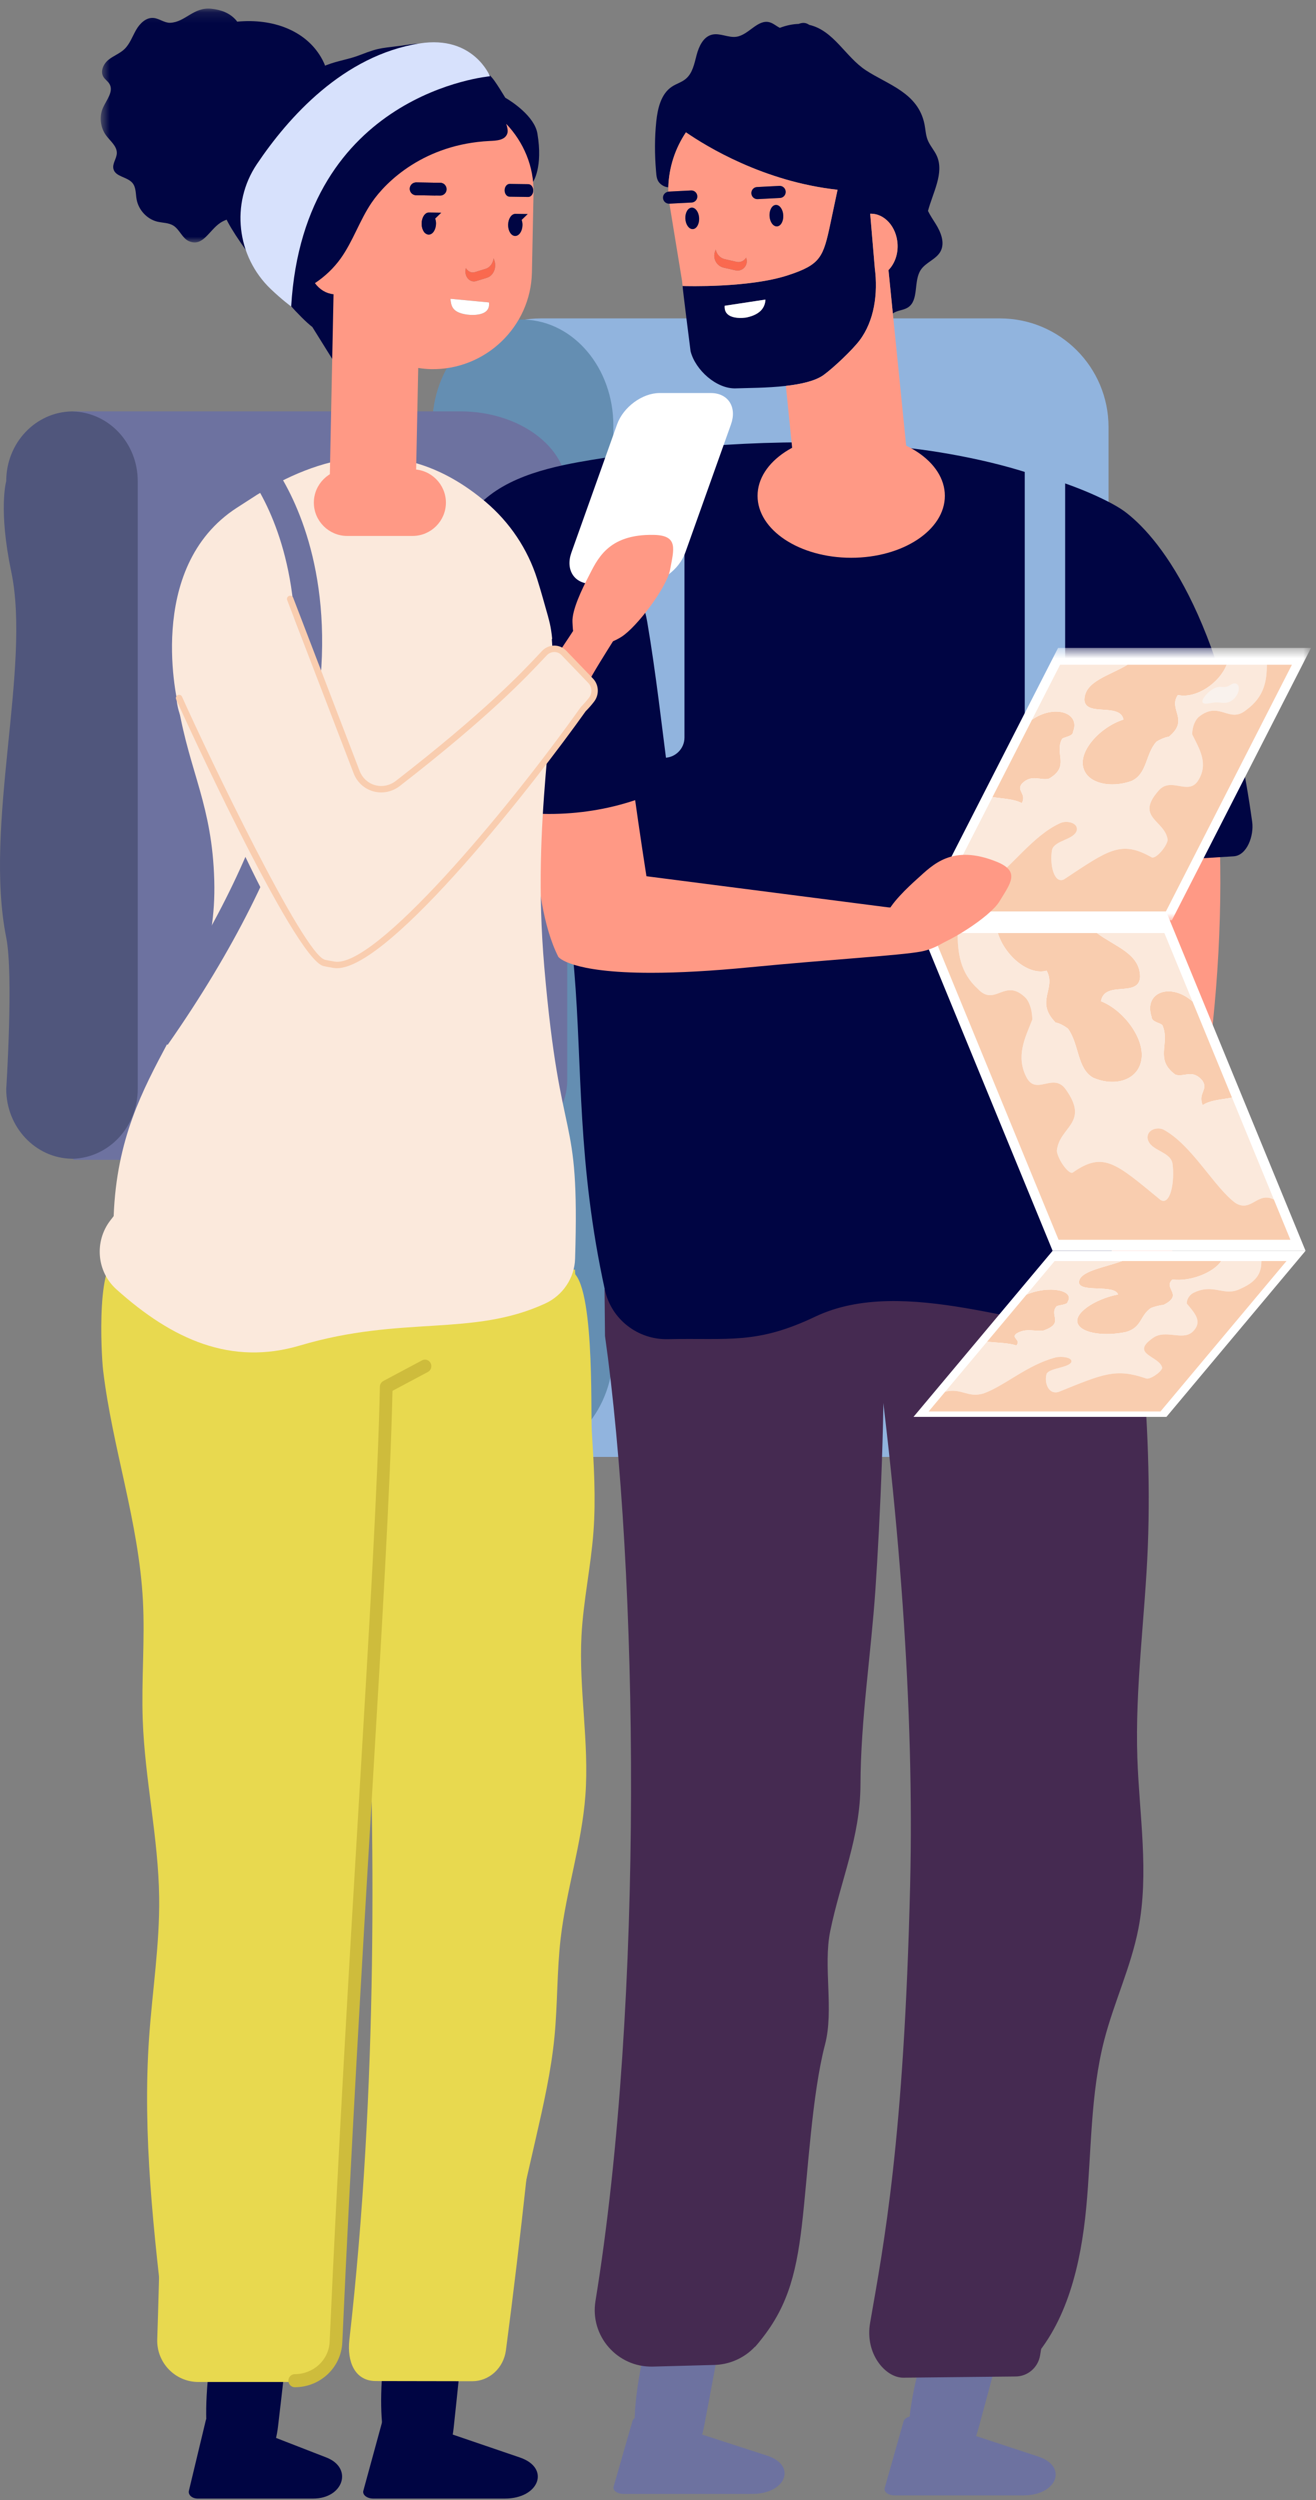 <?xml version="1.0" encoding="UTF-8"?>
<svg width="129px" height="245px" viewBox="0 0 129 245" version="1.1" xmlns="http://www.w3.org/2000/svg" xmlns:xlink="http://www.w3.org/1999/xlink">
    <rect x="0" y="0" width="129" height="245" fill="#808080" stroke="none"/>
    <!-- Generator: sketchtool 63.1 (101010) - https://sketch.com -->
    <title>7686A1B3-F6AC-4CE1-80C7-6FB97F017215@1.00x</title>
    <desc>Created with sketchtool.</desc>
    <defs>
        <polygon id="path-1" points="0.835 0.493 39.266 0.493 39.266 27.184 0.835 27.184"></polygon>
        <polygon id="path-3" points="0.611 0.141 23.107 0.141 23.107 23.061 0.611 23.061"></polygon>
    </defs>
    <g id="Page-1" stroke="none" stroke-width="1" fill="none" fill-rule="evenodd">
        <g id="1.1" transform="translate(-274, -3640)">
            <g id="help-guests-experience-local-community" transform="translate(274, 3640)">
                <path d="M75.193,240.65 L63.4,236.825 C62.819,236.636 62.113,236.854 61.996,237.259 L60.149,243.682 C60.042,244.056 60.5,244.4 61.107,244.4 L73.737,244.4 C77.056,244.4 78.14,241.606 75.193,240.65" id="Fill-1" fill="#6D72A0"></path>
                <path d="M91.95,225.247 C91.446,227.175 90.937,229.044 90.423,230.827 C85.89,246.566 94.02,244.926 95.906,238.01 C96.851,234.544 97.777,231.061 98.689,227.576 C98.206,227.905 97.714,228.21 97.196,228.462 C95.045,229.008 92.959,227.679 91.95,225.247" id="Fill-3" fill="#6D72A0"></path>
                <path d="M101.767,240.737 L89.974,236.85 C89.393,236.658 88.687,236.88 88.571,237.29 L86.724,243.818 C86.616,244.197 87.074,244.547 87.681,244.547 L100.311,244.547 C103.63,244.547 104.714,241.708 101.767,240.737" id="Fill-5" fill="#6D72A0"></path>
                <path d="M64.056,225.59 C63.708,227.522 63.349,229.396 62.979,231.187 C59.712,246.993 67.686,244.727 69.015,237.79 C69.682,234.314 70.327,230.822 70.958,227.33 C70.504,227.691 70.037,228.03 69.542,228.32 C67.442,229.03 65.257,227.894 64.056,225.59" id="Fill-7" fill="#6D72A0"></path>
                <path d="M98.009,142.777 L53.028,142.777 C47.144,142.777 42.374,138.006 42.374,132.123 L42.374,41.856 C42.374,35.972 47.144,31.202 53.028,31.202 L98.009,31.202 C103.894,31.202 108.663,35.972 108.663,41.856 L108.663,132.123 C108.663,138.006 103.894,142.777 98.009,142.777" id="Fill-9" fill="#91B4DE"></path>
                <path d="M51.397,31.321 C51.397,31.305 51.351,31.305 51.351,31.305 C51.316,31.305 51.282,31.31 51.247,31.311 C46.321,31.398 42.374,36.017 42.374,41.711 L42.374,132.372 C42.374,138.065 46.321,142.684 51.216,142.769 C51.282,142.771 51.316,142.777 51.351,142.777 L51.397,142.777 C56.238,142.606 60.124,138.02 60.124,132.372 L60.124,41.711 C60.124,36.061 56.238,31.476 51.397,31.321" id="Fill-11" fill="#648EB2"></path>
                <path d="M112.514,151.58 C112.24,158.484 111.257,165.365 111.488,172.271 C111.677,177.873 112.658,183.549 111.585,189.034 C110.854,192.768 109.202,196.217 108.251,199.892 C106.869,205.228 107,210.862 106.475,216.374 C105.951,221.885 104.603,227.637 100.947,231.522 C102.493,216.119 104.038,200.716 105.584,185.313 C106.263,178.538 106.942,171.665 105.944,164.935 C105.261,160.322 103.796,155.825 103.682,151.154 C103.551,145.81 105.282,140.436 108.456,136.332 C108.971,135.665 109.56,134.904 109.444,134.044 C109.342,133.3 108.745,132.774 108.322,132.176 C106.056,128.975 110.906,121.456 111.767,130.803 C112.402,137.691 112.788,144.659 112.514,151.58" id="Fill-13" fill="#452A51"></path>
                <path d="M83.753,127.325 C82.808,125.974 81.329,125.21 79.73,125.21 L61.356,125.21 L60.17,125.243 L59.259,126.338 L59.305,130.921 C62.555,153.937 63.17,196.031 58.371,225.497 C57.811,228.929 60.518,232.011 63.993,231.924 C65.493,231.887 67.448,231.834 70.032,231.761 C72.74,231.684 75.029,229.698 75.457,227.022 C77.469,214.463 79.232,201.677 80.787,187.184 C83.534,161.552 84.566,139.207 84.596,130.261 C84.6,129.221 84.349,128.179 83.753,127.325" id="Fill-15" fill="#452A51"></path>
                <path d="M84.692,123.348 L85.091,126.13 C88.234,148.024 89.621,167.73 89.216,184.705 C88.617,209.768 86.635,219.916 85.291,227.638 C84.761,230.684 86.815,233.029 88.558,233.012 L99.568,232.892 C100.753,232.88 101.761,232.006 101.956,230.818 C104.208,217.102 106.194,203.41 108.135,185.022 C110.203,165.426 110.252,147.811 110.293,133.654 C110.3,130.863 110.309,128.238 110.331,125.804 L110.354,123.348 L84.692,123.348 Z" id="Fill-17" fill="#452A51"></path>
                <path d="M85.813,155.773 C85.379,162.153 84.371,168.493 84.347,174.888 C84.327,180.077 82.423,184.195 81.384,189.241 C80.676,192.676 81.759,196.981 80.874,200.356 C79.59,205.255 79.199,212.979 78.605,218.064 C78.01,223.148 77.073,226.512 73.992,230.009 C75.718,215.8 77.435,201.006 79.161,186.797 C79.92,180.546 80.68,174.206 80.079,167.952 C79.666,163.665 78.616,159.466 78.668,155.142 C78.727,150.193 80.295,145.268 82.992,141.556 C83.43,140.953 83.932,140.265 83.864,139.467 C83.804,138.776 81.946,135.98 81.621,135.415 C79.883,132.393 86.121,121.903 86.532,130.574 C86.836,136.963 86.248,149.377 85.813,155.773" id="Fill-19" fill="#452A51"></path>
                <path d="M45.096,40.313 L7.192,40.313 L7.192,113.666 L45.096,113.666 C50.899,113.666 55.602,110.194 55.602,105.913 L55.602,48.065 C55.602,43.783 50.899,40.313 45.096,40.313" id="Fill-21" fill="#6D72A0"></path>
                <path d="M112.959,125.077 C115.1,103.901 106.749,90.933 112.687,58.793 C114.287,50.134 102.444,46.025 92.192,44.34 C82.29,42.71 70.856,43.354 62.611,44.397 C60.39,44.677 58.388,44.985 56.725,45.287 C52.657,46.026 48.254,47.273 45.947,50.704 C43.321,54.608 42.959,60.432 45.529,64.373 C61.325,88.609 53.85,101.593 59.298,126.424 C59.927,129.294 62.526,131.303 65.464,131.237 C71.453,131.103 74.142,131.777 79.913,129.03 C88.612,124.891 100.927,130.487 108.417,130.313 C109.906,130.278 111.536,130.188 112.633,129.183 C113.731,128.177 112.808,126.558 112.959,125.077" id="Fill-23" fill="#000543"></path>
                <path d="M7.163,40.324 C7.105,40.313 7.08,40.317 7.055,40.317 C3.477,40.374 0.611,43.408 0.611,47.15 C0.611,47.15 -0.182,49.888 1.107,56.048 C3.058,65.38 -1.602,80.839 0.611,91.881 C1.337,95.507 0.611,106.723 0.611,106.723 C0.611,110.464 3.477,113.499 7.032,113.555 C7.08,113.556 7.105,113.56 7.131,113.56 C10.679,113.448 13.502,110.435 13.502,106.723 L13.502,47.15 C13.502,43.438 10.679,40.425 7.163,40.324" id="Fill-25" fill="#50567C"></path>
                <path d="M108.334,137.239 C107.935,137.239 107.641,137.2 107.531,137.186 C106.449,137.062 105.684,135.804 105.486,134.681 C105.233,133.234 105.608,131.666 105.964,130.46 C106.524,128.556 107.292,126.941 108.183,125.791 L108.32,125.613 L108.376,125.374 C111.695,110.86 111.915,95.946 109.01,82.245 C108.228,77.979 107.074,73.64 105.58,69.359 L118.506,69.954 C120.917,87.131 119.423,105.928 114.063,125.837 L113.994,126.091 L114.036,126.354 C114.057,126.482 114.076,126.61 114.087,126.737 C114.201,128.15 113.811,129.62 113.437,130.888 C112.975,132.451 112.388,134.116 111.645,135.967 C111.4,136.142 111.148,136.298 110.897,136.456 C110.718,136.568 110.54,136.68 110.364,136.797 L110.169,136.898 L110.041,136.949 C109.957,136.983 109.872,137.02 109.786,137.045 C109.34,137.174 108.851,137.239 108.334,137.239" id="Fill-27" fill="#FF9985"></path>
                <path d="M14.009,156.851 C14.216,160.753 13.852,164.657 13.992,168.561 C14.201,174.384 15.529,180.127 15.602,185.951 C15.66,190.551 14.934,195.086 14.617,199.661 C13.95,209.263 15.083,218.946 16.213,228.53 C19.2,212.893 17.734,196.491 17.559,180.368 C17.415,167.13 18.126,153.783 16.355,140.615 C16.01,138.057 14.365,123.975 11.916,123.311 C9.362,122.619 9.931,132.812 10.106,134.278 C11.015,141.892 13.6,149.145 14.009,156.851" id="Fill-29" fill="#E8D94F"></path>
                <path d="M58.008,140.228 C58.214,143.532 58.42,146.849 58.171,150.149 C57.915,153.552 57.176,156.903 56.999,160.311 C56.726,165.527 57.77,170.755 57.382,175.963 C57.029,180.688 55.509,185.237 54.96,189.943 C54.586,193.145 54.664,196.387 54.353,199.596 C54.025,202.982 53.266,206.302 52.51,209.611 C51.025,216.099 49.541,222.587 48.057,229.075 C49.146,216.463 49.951,203.827 50.756,191.191 C51.492,179.635 52.228,168.078 52.964,156.522 C53.17,153.284 54.497,124.381 55.779,124.517 C58.335,124.791 57.887,138.281 58.008,140.228" id="Fill-31" fill="#E8D94F"></path>
                <path d="M38.336,224.465 C38.138,226.502 37.925,228.477 37.694,230.362 C35.649,246.993 43.677,245.26 44.467,237.953 C44.863,234.29 45.236,230.609 45.595,226.926 C45.156,227.274 44.703,227.597 44.217,227.863 C42.111,228.44 39.765,227.035 38.336,224.465" id="Fill-33" fill="#000543"></path>
                <path d="M21.309,225.221 C21.088,227.274 20.853,229.266 20.601,231.17 C18.375,247.981 26.384,245.162 27.254,237.79 C27.691,234.095 28.105,230.386 28.505,226.676 C28.064,227.081 27.61,227.464 27.123,227.796 C25.021,228.656 22.701,227.581 21.309,225.221" id="Fill-35" fill="#000543"></path>
                <path d="M49.593,230.328 C55.519,185.265 57.06,139.042 56.365,124.426 C32.268,124.426 36.753,124.267 33.204,124.464 C33.35,126.226 39.828,180.321 34.247,229.304 C34.004,231.444 34.782,233.335 36.83,233.34 C39.733,233.346 43.649,233.353 46.288,233.357 C47.957,233.36 49.364,232.067 49.593,230.328" id="Fill-37" fill="#E8D94F"></path>
                <path d="M19.454,233.433 L28.892,233.433 C31.06,233.433 32.838,231.727 32.934,229.568 C35.081,180.567 38.587,136.971 37.727,124.588 L11.603,123.391 C12.785,129.735 17.23,174.175 15.414,229.251 C15.338,231.533 17.162,233.433 19.454,233.433" id="Fill-39" fill="#E8D94F"></path>
                <path d="M28.893,233.945 C31.397,233.945 33.446,232.014 33.554,229.55 C34.409,210.493 35.477,192.543 36.42,176.709 C37.408,160.107 38.264,145.738 38.473,136.3 L41.945,134.45 C42.251,134.287 42.371,133.901 42.212,133.587 C42.054,133.273 41.675,133.15 41.374,133.311 L37.575,135.337 C37.371,135.446 37.242,135.659 37.238,135.893 C37.044,145.297 36.18,159.817 35.178,176.63 C34.234,192.469 33.165,210.424 32.312,229.491 C32.233,231.271 30.732,232.663 28.893,232.663 C28.55,232.663 28.271,232.95 28.271,233.304 C28.271,233.658 28.55,233.945 28.893,233.945" id="Fill-41" fill="#CEBC3C"></path>
                <path d="M31.996,240.833 L21.43,236.726 C20.909,236.524 20.276,236.757 20.172,237.192 L18.517,244.089 C18.42,244.49 18.831,244.859 19.374,244.859 L30.692,244.859 C33.666,244.859 34.638,241.859 31.996,240.833" id="Fill-43" fill="#000543"></path>
                <path d="M50.966,240.833 L38.933,236.726 C38.34,236.524 37.619,236.757 37.501,237.192 L35.617,244.089 C35.506,244.49 35.974,244.859 36.592,244.859 L49.481,244.859 C52.868,244.859 53.975,241.859 50.966,240.833" id="Fill-45" fill="#000543"></path>
                <path d="M42.548,60.957 C36.376,59.928 33.103,56.723 29.665,52.878 C29.516,52.271 29.461,51.647 29.55,51.007 C29.649,50.286 29.95,49.563 30.52,49.113 C30.852,48.85 31.255,48.695 31.651,48.544 C35.752,46.975 37.552,44.749 41.896,47.06 C45.052,48.738 47.518,51.88 47.999,55.467 C48.136,56.485 48.129,57.508 48.04,58.529 C46.733,60.018 44.877,60.957 42.548,60.957" id="Fill-47" fill="#FFB288"></path>
                <path d="M99.985,53.756 C100.179,53.049 100.263,52.378 100.271,51.739 C91.048,41.949 106.951,47.696 110.218,50.108 C113.25,52.349 119.852,59.742 122.746,80.55 C122.929,81.869 122.251,83.841 120.921,83.918 L106.118,84.829 C103.226,78.996 98.243,60.091 99.985,53.756" id="Fill-49" fill="#000543"></path>
                <path d="M74.259,48.591 C74.259,51.942 78.368,54.661 83.438,54.661 C88.508,54.661 92.619,51.942 92.619,48.591 C92.619,45.239 88.508,42.52 83.438,42.52 C78.368,42.52 74.259,45.239 74.259,48.591" id="Fill-51" fill="#FF9985"></path>
                <path d="M102.43,73.432 C103.52,73.432 104.411,72.541 104.411,71.451 L104.411,43.859 C104.411,42.77 103.52,41.878 102.43,41.878 C101.341,41.878 100.449,42.77 100.449,43.859 L100.449,71.451 C100.449,72.541 101.341,73.432 102.43,73.432" id="Fill-53" fill="#91B4DE"></path>
                <path d="M65.114,74.261 C66.202,74.261 67.095,73.37 67.095,72.28 L67.095,44.687 C67.095,43.597 66.202,42.707 65.114,42.707 C64.023,42.707 63.132,43.597 63.132,44.687 L63.132,72.28 C63.132,73.37 64.023,74.261 65.114,74.261" id="Fill-55" fill="#91B4DE"></path>
                <g id="Group-59" transform="translate(89.244, 63.004)">
                    <mask id="mask-2" fill="white">
                        <use xlink:href="#path-1"></use>
                    </mask>
                    <g id="Clip-58"></g>
                    <polygon id="Fill-57" fill="#FFFFFF" mask="url(#mask-2)" points="0.835 27.184 25.628 27.184 39.266 0.493 14.472 0.493"></polygon>
                </g>
                <path d="M110.133,70.516 C109.79,68.83 106.4,70.275 106.299,68.589 C106.319,66.753 108.727,66.228 110.53,65.142 L120.24,65.142 C119.551,66.926 117.248,68.506 115.459,68.107 C114.479,69.552 116.638,70.516 114.57,72.203 C114.33,72.203 113.726,72.444 113.361,72.685 C112.264,73.89 112.484,75.817 110.911,76.539 C108.854,77.262 106.691,76.78 106.224,75.335 C105.641,73.649 107.835,71.238 110.133,70.516" id="Fill-60" fill="#F9CDAF"></path>
                <path d="M105.181,71.721 C105.175,72.203 104.212,72.203 104.088,72.444 C103.349,73.889 104.903,75.094 102.842,76.299 C101.996,76.54 101.16,75.816 100.186,76.78 C99.576,77.503 100.658,77.744 100.165,78.708 C99.413,78.295 98.303,78.274 97.289,78.109 L101.158,70.539 C103.298,69.015 105.948,69.799 105.181,71.721" id="Fill-62" fill="#F9CDAF"></path>
                <path d="M103.554,77.262 C101.862,77.744 100.883,79.189 100.508,80.395 C100.262,80.877 101.22,81.358 101.343,81.117 C102.687,79.43 104.373,79.43 105.113,77.985 C105.845,77.021 104.646,76.54 103.308,77.744 C104.646,76.54 105.845,77.021 105.113,77.985 C104.373,79.43 102.687,79.43 101.343,81.117 C101.22,81.358 100.262,80.877 100.508,80.395 C100.883,79.189 101.862,77.744 103.554,77.262 M105.181,71.721 C105.175,72.203 104.211,72.203 104.088,72.444 C103.35,73.889 104.903,75.094 102.841,76.298 C101.995,76.54 101.16,75.817 100.187,76.781 C99.575,77.503 100.658,77.744 100.166,78.708 C99.413,78.295 98.303,78.274 97.29,78.109 L93.184,86.144 C94.798,85.491 95.398,87.189 96.949,86.417 C99.01,85.212 101.215,81.84 103.999,80.636 C104.604,80.395 105.685,80.636 105.557,81.358 C105.305,82.322 103.378,82.322 103.127,83.285 C102.871,84.731 103.33,86.658 104.3,86.176 C108.668,83.285 109.884,82.322 112.876,84.008 C113.236,84.249 114.333,83.044 114.461,82.322 C114.241,80.395 111.232,80.154 113.55,77.503 C114.77,76.057 116.436,77.985 117.415,76.54 C118.517,74.853 117.569,73.408 116.863,71.962 C116.868,71.48 116.996,70.757 117.483,70.275 C119.55,68.589 120.487,70.998 122.189,69.553 C123.961,68.258 124.173,66.678 124.186,65.142 L120.24,65.142 C119.551,66.927 117.248,68.506 115.459,68.107 C114.48,69.553 116.638,70.516 114.571,72.203 C114.33,72.203 113.726,72.444 113.361,72.685 C112.264,73.889 112.484,75.817 110.91,76.54 C108.854,77.262 106.691,76.781 106.225,75.335 C105.641,73.649 107.835,71.239 110.132,70.516 C109.79,68.829 106.401,70.275 106.299,68.589 C106.318,66.754 108.728,66.229 110.53,65.142 L103.915,65.142 L101.157,70.539 C103.297,69.015 105.949,69.799 105.181,71.721" id="Fill-64" fill="#FBE9DC"></path>
                <path d="M96.949,86.417 C99.01,85.212 101.215,81.84 103.999,80.636 C104.604,80.395 105.685,80.636 105.557,81.358 C105.306,82.322 103.379,82.322 103.127,83.285 C102.87,84.731 103.331,86.658 104.3,86.176 C108.668,83.285 109.883,82.322 112.876,84.008 C113.236,84.249 114.332,83.044 114.461,82.322 C114.241,80.395 111.232,80.154 113.55,77.503 C114.77,76.057 116.436,77.985 117.415,76.54 C118.517,74.853 117.569,73.408 116.863,71.962 C116.868,71.48 116.997,70.757 117.483,70.275 C119.55,68.589 120.487,70.998 122.189,69.553 C123.961,68.258 124.173,66.678 124.186,65.142 L126.642,65.142 L114.289,89.319 L91.562,89.319 L93.184,86.144 C94.798,85.491 95.397,87.189 96.949,86.417" id="Fill-66" fill="#F9CDAF"></path>
                <path d="M121.379,67.813 C121.269,68.145 121,68.529 120.626,68.728 C120.189,68.961 119.802,68.858 119.419,68.837 C119.211,68.825 118.988,68.841 118.758,68.884 C118.402,68.948 117.95,69.051 117.874,68.795 C117.823,68.629 117.974,68.386 118.142,68.181 C118.464,67.794 118.932,67.418 119.374,67.329 C119.685,67.268 119.931,67.376 120.247,67.295 C120.456,67.24 120.756,67.003 120.934,66.979 C121.423,66.913 121.513,67.41 121.379,67.813" id="Fill-68" fill="#F9F2ED"></path>
                <path d="M96.173,87.956 C96.148,88.122 96.099,88.339 96.264,88.359 C96.327,88.366 96.402,88.341 96.476,88.313 C96.757,88.207 97.042,88.052 97.318,87.982 C98.111,87.781 98.539,88.322 99.283,88.266 C99.742,88.232 100.301,87.951 100.701,87.553 C100.765,87.606 100.74,87.721 100.695,87.826 C100.481,88.312 99.885,88.756 99.338,88.965 C98.789,89.175 98.275,89.2 97.776,89.22 C97.095,89.249 96.383,89.271 95.948,88.962 C95.662,88.76 95.437,88.412 94.948,88.56 C94.307,88.754 93.84,89.223 93.552,88.677 C93.387,88.366 93.524,87.927 93.923,87.512 C94.969,86.427 96.312,87.043 96.173,87.956" id="Fill-70" fill="#F9CDAF"></path>
                <polygon id="Fill-72" fill="#FFFFFF" points="89.545 138.853 114.338 138.853 127.975 122.577 103.182 122.577"></polygon>
                <path d="M109.598,126.858 C109.256,125.83 105.866,126.711 105.764,125.682 C105.784,124.562 108.193,124.243 109.996,123.58 L119.706,123.58 C119.017,124.669 116.713,125.632 114.925,125.389 C113.945,126.271 116.104,126.858 114.037,127.886 C113.796,127.886 113.192,128.033 112.827,128.179 C111.729,128.914 111.95,130.09 110.376,130.53 C108.319,130.971 106.156,130.677 105.691,129.796 C105.107,128.768 107.301,127.298 109.598,126.858" id="Fill-74" fill="#F9CDAF"></path>
                <path d="M104.646,127.593 C104.641,127.886 103.677,127.886 103.554,128.033 C102.815,128.914 104.368,129.649 102.307,130.384 C101.462,130.53 100.627,130.09 99.652,130.677 C99.042,131.118 100.123,131.265 99.631,131.854 C98.878,131.601 97.768,131.588 96.756,131.487 L100.623,126.872 C102.764,125.942 105.414,126.42 104.646,127.593" id="Fill-76" fill="#F9CDAF"></path>
                <path d="M103.02,130.971 C101.328,131.266 100.348,132.146 99.974,132.881 C99.728,133.175 100.687,133.469 100.809,133.322 C102.153,132.294 103.84,132.294 104.578,131.412 C105.312,130.825 104.112,130.531 102.773,131.266 C104.112,130.531 105.312,130.825 104.578,131.412 C103.84,132.294 102.153,132.294 100.809,133.322 C100.687,133.469 99.728,133.175 99.974,132.881 C100.348,132.146 101.328,131.266 103.02,130.971 M104.646,127.592 C104.641,127.886 103.677,127.886 103.555,128.034 C102.815,128.915 104.369,129.649 102.307,130.384 C101.461,130.531 100.626,130.09 99.652,130.677 C99.042,131.118 100.124,131.266 99.631,131.853 C98.878,131.601 97.769,131.588 96.756,131.487 L92.65,136.388 C94.265,135.99 94.863,137.024 96.414,136.554 C98.476,135.82 100.681,133.762 103.464,133.028 C104.07,132.881 105.151,133.028 105.023,133.469 C104.771,134.057 102.844,134.057 102.592,134.643 C102.336,135.526 102.797,136.701 103.766,136.407 C108.134,134.643 109.349,134.057 112.342,135.086 C112.701,135.232 113.798,134.497 113.926,134.057 C113.706,132.881 110.697,132.735 113.015,131.118 C114.236,130.237 115.901,131.412 116.881,130.531 C117.983,129.503 117.035,128.621 116.329,127.739 C116.333,127.446 116.462,127.005 116.95,126.711 C119.016,125.683 119.953,127.152 121.655,126.271 C123.426,125.481 123.639,124.518 123.651,123.581 L119.706,123.581 C119.016,124.669 116.714,125.632 114.926,125.389 C113.946,126.271 116.103,126.857 114.037,127.886 C113.797,127.886 113.191,128.034 112.827,128.18 C111.73,128.915 111.949,130.09 110.376,130.531 C108.32,130.971 106.157,130.677 105.691,129.796 C105.107,128.768 107.302,127.299 109.598,126.857 C109.255,125.83 105.866,126.711 105.765,125.683 C105.784,124.563 108.194,124.243 109.995,123.581 L103.38,123.581 L100.623,126.872 C102.763,125.942 105.414,126.42 104.646,127.592" id="Fill-78" fill="#FBE9DC"></path>
                <path d="M96.414,136.554 C98.475,135.819 100.68,133.763 103.465,133.029 C104.07,132.881 105.151,133.029 105.023,133.469 C104.771,134.057 102.844,134.057 102.592,134.643 C102.336,135.526 102.797,136.701 103.765,136.407 C108.134,134.643 109.349,134.057 112.342,135.085 C112.701,135.232 113.798,134.498 113.926,134.057 C113.707,132.881 110.698,132.735 113.015,131.118 C114.236,130.237 115.902,131.413 116.882,130.531 C117.983,129.503 117.036,128.621 116.328,127.739 C116.333,127.446 116.462,127.005 116.95,126.712 C119.016,125.683 119.953,127.152 121.654,126.27 C123.427,125.481 123.639,124.518 123.651,123.58 L126.107,123.58 L113.755,138.323 L91.029,138.323 L92.649,136.388 C94.264,135.99 94.863,137.025 96.414,136.554" id="Fill-80" fill="#F9CDAF"></path>
                <polygon id="Fill-82" fill="#FFFFFF" points="127.975 122.577 103.182 122.577 89.545 89.394 114.338 89.394"></polygon>
                <path d="M107.923,98.12 C108.265,96.024 111.654,97.821 111.756,95.724 C111.736,93.442 109.327,92.789 107.525,91.439 L97.814,91.439 C98.503,93.657 100.807,95.621 102.596,95.125 C103.575,96.922 101.417,98.12 103.484,100.217 C103.725,100.217 104.329,100.517 104.693,100.816 C105.791,102.314 105.571,104.71 107.145,105.609 C109.201,106.508 111.364,105.909 111.83,104.111 C112.413,102.014 110.219,99.019 107.923,98.12" id="Fill-84" fill="#F9CDAF"></path>
                <path d="M112.875,99.618 C112.88,100.217 113.843,100.217 113.967,100.517 C114.705,102.314 113.152,103.811 115.213,105.31 C116.059,105.609 116.894,104.71 117.869,105.909 C118.478,106.807 117.397,107.107 117.889,108.304 C118.642,107.792 119.751,107.766 120.765,107.56 L116.897,98.148 C114.756,96.254 112.106,97.229 112.875,99.618" id="Fill-86" fill="#F9CDAF"></path>
                <path d="M117.546,110.401 C117.793,111.001 116.834,111.6 116.711,111.3 C115.367,109.203 113.681,109.203 112.943,107.406 C112.209,106.209 113.409,105.609 114.747,107.107 C113.409,105.609 112.209,106.209 112.943,107.406 C113.681,109.203 115.367,109.203 116.711,111.3 C116.834,111.6 117.793,111.001 117.546,110.401 C117.173,108.904 116.193,107.107 114.501,106.507 C116.193,107.107 117.173,108.904 117.546,110.401 M116.897,98.148 L114.14,91.44 L107.526,91.44 C109.327,92.789 111.736,93.442 111.756,95.724 C111.654,97.821 108.266,96.024 107.922,98.12 C110.219,99.019 112.413,102.014 111.83,104.111 C111.363,105.909 109.2,106.507 107.145,105.609 C105.571,104.71 105.791,102.315 104.693,100.816 C104.33,100.517 103.724,100.217 103.484,100.217 C101.418,98.12 103.575,96.922 102.595,95.125 C100.806,95.621 98.504,93.657 97.814,91.44 L93.87,91.44 C93.882,93.348 94.094,95.312 95.865,96.922 C97.568,98.72 98.505,95.724 100.571,97.821 C101.058,98.421 101.186,99.319 101.192,99.918 C100.485,101.715 99.537,103.512 100.64,105.609 C101.619,107.406 103.285,105.01 104.505,106.806 C106.823,110.102 103.814,110.401 103.594,112.798 C103.722,113.697 104.82,115.194 105.178,114.895 C108.172,112.798 109.387,113.996 113.755,117.591 C114.723,118.189 115.184,115.793 114.928,113.996 C114.676,112.798 112.749,112.798 112.497,111.6 C112.369,110.701 113.451,110.401 114.056,110.701 C116.839,112.199 119.044,116.393 121.106,117.89 C122.657,118.849 123.256,116.739 124.87,117.55 L120.765,107.56 C119.751,107.766 118.642,107.791 117.889,108.305 C117.397,107.107 118.478,106.806 117.869,105.909 C116.895,104.71 116.059,105.609 115.213,105.309 C113.152,103.812 114.705,102.315 113.967,100.517 C113.844,100.217 112.88,100.217 112.875,99.618 C112.106,97.229 114.757,96.254 116.897,98.148" id="Fill-88" fill="#FBE9DC"></path>
                <path d="M121.106,117.89 C119.045,116.393 116.84,112.199 114.055,110.702 C113.451,110.401 112.369,110.702 112.497,111.6 C112.749,112.798 114.676,112.798 114.928,113.996 C115.184,115.794 114.724,118.189 113.756,117.591 C109.387,113.996 108.172,112.798 105.178,114.894 C104.819,115.194 103.722,113.697 103.594,112.798 C103.814,110.401 106.822,110.102 104.505,106.807 C103.285,105.009 101.618,107.406 100.639,105.609 C99.537,103.512 100.485,101.715 101.192,99.917 C101.187,99.319 101.058,98.42 100.571,97.821 C98.505,95.725 97.568,98.719 95.866,96.923 C94.093,95.313 93.882,93.349 93.869,91.439 L91.413,91.439 L103.765,121.498 L126.492,121.498 L124.871,117.551 C123.257,116.739 122.657,118.85 121.106,117.89" id="Fill-90" fill="#F9CDAF"></path>
                <path d="M63.443,60.933 C64.302,65.996 64.845,70.916 65.64,77.102 C60.377,79.61 54.482,80.294 48.696,79.36 C47.964,73.684 47.334,67.982 46.379,62.348 C44.524,51.415 61.604,50.091 63.443,60.933" id="Fill-92" fill="#000543"></path>
                <path d="M90.295,93.249 C92.294,92.874 93.786,91.392 94.19,91.073 C93.63,90.495 91.601,89.123 87.183,88.928 L87.117,88.925 C87.051,88.919 86.985,88.911 86.985,88.911 L65.179,86.103 L63.97,85.947 L63.368,85.869 L63.271,85.245 L63.079,83.995 C63.023,83.637 62.972,83.295 62.92,82.953 L62.867,82.592 C62.659,81.212 62.46,79.836 62.261,78.413 C59.58,79.312 56.737,79.767 53.797,79.767 C53.214,79.767 52.623,79.749 52.031,79.712 C52.141,80.614 52.237,81.537 52.331,82.438 L52.337,82.493 C52.76,86.543 53.197,90.731 54.731,93.772 C54.734,93.774 55.829,95.334 63.83,95.334 C66.556,95.334 69.792,95.153 73.452,94.797 C81.33,94.028 88.225,93.637 90.295,93.249" id="Fill-94" fill="#FF9985"></path>
                <path d="M56.012,54.149 L60.49,41.586 C61.095,39.892 62.958,38.518 64.653,38.518 L69.68,38.518 C71.374,38.518 72.259,39.892 71.655,41.586 L67.177,54.149 C66.572,55.843 64.708,57.218 63.013,57.218 L57.987,57.218 C56.291,57.218 55.407,55.843 56.012,54.149" id="Fill-96" fill="#FFFFFF"></path>
                <path d="M53.355,94.779 C52.073,79.882 54.723,70.382 54.092,62.634 C54.104,62.627 54.116,62.617 54.127,62.607 C54.099,62.312 54.062,62.018 54.015,61.725 C53.949,61.301 53.85,60.884 53.736,60.472 C53.732,60.455 53.73,60.438 53.725,60.421 C53.407,59.312 53.06,58.019 52.652,56.73 C51.725,53.809 49.976,51.187 47.594,49.176 C39.065,41.979 30.847,45.025 25.187,48.491 L23.241,49.745 C14.067,55.654 17.481,69.179 17.481,69.179 C18.62,75.765 20.798,78.936 21.003,86.276 C21.389,100.134 11.716,103.975 11.142,119.18 C11.142,119.18 11.004,119.351 10.794,119.629 C9.233,121.688 9.486,124.625 11.406,126.35 C16.913,131.295 22.66,133.86 29.425,131.852 C39.436,128.882 46.282,131.034 53.431,127.75 C55.16,126.957 56.315,125.263 56.373,123.357 C56.838,108.277 54.94,113.19 53.355,94.779" id="Fill-98" fill="#FBE9DC"></path>
                <path d="M75.034,29.357 C75,30.004 74.671,30.805 73.154,31.116 C73.154,31.116 70.925,31.495 71.037,29.966 L75.034,29.357 Z M91.722,21.945 C91.464,21.531 91.177,21.111 90.965,20.671 C91.441,18.885 92.565,16.96 91.84,15.296 C91.591,14.725 91.143,14.268 90.921,13.685 C90.739,13.205 90.724,12.677 90.622,12.173 C89.993,9.075 87.031,8.31 84.854,6.873 C82.861,5.556 81.729,2.991 79.327,2.437 C79.17,2.332 78.999,2.253 78.808,2.245 C78.628,2.238 78.456,2.279 78.287,2.343 C77.674,2.362 77.052,2.496 76.445,2.73 C76.111,2.569 75.815,2.291 75.454,2.187 C74.284,1.849 73.403,3.415 72.201,3.601 C71.389,3.727 70.56,3.194 69.766,3.403 C68.934,3.623 68.508,4.547 68.286,5.389 C68.064,6.231 67.892,7.167 67.23,7.723 C66.829,8.061 66.301,8.202 65.863,8.493 C64.798,9.198 64.466,10.613 64.332,11.897 C64.164,13.501 64.17,15.134 64.305,16.743 C64.354,17.328 64.365,17.763 64.878,18.128 C65.065,18.26 65.288,18.34 65.509,18.359 C65.57,16.366 66.2,14.517 67.24,12.968 C69.213,14.331 74.853,17.803 82.102,18.596 L81.407,21.876 C80.7,25.212 80.449,25.924 77.247,26.974 C73.439,28.222 67.264,28.039 66.912,28.027 C66.878,28.026 67.693,34.422 67.693,34.422 C68.165,36.271 70.244,38.128 72.124,38.059 C73.237,38.018 75.197,38.027 77.036,37.818 C78.525,37.649 79.935,37.337 80.754,36.736 C81.719,36.027 83.516,34.334 84.246,33.378 C85.718,31.451 86.067,28.728 85.754,26.308 L85.299,20.944 C86.688,20.899 87.885,22.215 87.983,23.917 C88.042,24.941 87.684,25.866 87.093,26.469 L87.521,30.72 C87.938,30.405 88.534,30.421 88.982,30.142 C90.11,29.44 89.52,27.565 90.257,26.45 C90.754,25.697 91.786,25.418 92.205,24.617 C92.643,23.779 92.224,22.748 91.722,21.945 L91.722,21.945 Z" id="Fill-100" fill="#000543"></path>
                <path d="M87.983,23.917 C87.885,22.215 86.688,20.899 85.299,20.944 L85.755,26.308 C86.068,28.728 85.719,31.451 84.246,33.378 C83.516,34.334 81.72,36.027 80.754,36.736 C79.935,37.336 78.525,37.649 77.036,37.818 L78,47.361 L89.152,46.914 L87.521,30.72 L87.093,26.469 C87.685,25.865 88.042,24.941 87.983,23.917" id="Fill-102" fill="#FF9985"></path>
                <path d="M67.182,21.435 C67.152,20.855 67.429,20.368 67.801,20.349 C68.173,20.331 68.5,20.785 68.531,21.365 C68.561,21.946 68.284,22.433 67.912,22.452 C67.54,22.471 67.213,22.015 67.182,21.435 L67.182,21.435 Z M70.16,24.452 C70.248,24.899 70.566,25.286 71.041,25.395 L72.201,25.66 C72.601,25.75 72.949,25.551 73.144,25.243 L73.173,25.354 C73.352,26.025 72.764,26.646 72.097,26.494 L70.936,26.23 C70.242,26.072 69.843,25.33 70.087,24.654 L70.16,24.452 Z M74.204,18.33 L76.401,18.217 C76.723,18.2 76.999,18.452 77.017,18.778 C77.034,19.103 76.785,19.384 76.464,19.4 L74.266,19.514 C73.945,19.53 73.668,19.277 73.652,18.952 C73.634,18.627 73.882,18.346 74.204,18.33 L74.204,18.33 Z M75.433,21.17 C75.402,20.588 75.679,20.103 76.051,20.083 C76.423,20.064 76.75,20.519 76.78,21.1 C76.811,21.68 76.533,22.167 76.162,22.186 C75.79,22.205 75.463,21.75 75.433,21.17 L75.433,21.17 Z M77.247,26.973 C80.449,25.924 80.701,25.211 81.407,21.876 L82.102,18.596 C74.853,17.803 69.213,14.331 67.239,12.968 C66.2,14.516 65.57,16.366 65.508,18.359 C65.503,18.5 65.507,18.643 65.508,18.787 C65.542,18.777 67.74,18.664 67.74,18.664 C68.061,18.647 68.338,18.9 68.356,19.226 C68.372,19.551 68.123,19.831 67.803,19.847 L65.62,19.96 L66.859,27.538 C66.869,27.704 66.894,27.864 66.912,28.027 C67.265,28.039 73.44,28.223 77.247,26.973 L77.247,26.973 Z" id="Fill-104" fill="#FF9985"></path>
                <path d="M74.266,19.514 L76.464,19.4 C76.785,19.384 77.034,19.104 77.017,18.778 C76.999,18.452 76.723,18.2 76.401,18.216 L74.204,18.33 C73.882,18.346 73.634,18.626 73.652,18.952 C73.668,19.278 73.945,19.531 74.266,19.514" id="Fill-106" fill="#000543"></path>
                <path d="M68.355,19.226 C68.338,18.9 68.061,18.648 67.741,18.664 L65.542,18.777 C65.205,18.822 64.973,19.086 64.989,19.4 C65.006,19.725 65.284,19.978 65.604,19.961 C65.62,19.96 67.803,19.847 67.803,19.847 C68.124,19.831 68.372,19.551 68.355,19.226" id="Fill-108" fill="#000543"></path>
                <path d="M68.531,21.365 C68.5,20.785 68.173,20.331 67.801,20.349 C67.428,20.368 67.151,20.855 67.182,21.435 C67.214,22.015 67.54,22.471 67.913,22.452 C68.284,22.433 68.561,21.946 68.531,21.365" id="Fill-110" fill="#000543"></path>
                <path d="M76.78,21.1 C76.75,20.52 76.423,20.064 76.051,20.083 C75.678,20.102 75.401,20.589 75.433,21.17 C75.464,21.75 75.79,22.204 76.163,22.186 C76.534,22.167 76.811,21.68 76.78,21.1" id="Fill-112" fill="#000543"></path>
                <path d="M70.936,26.23 L72.096,26.494 C72.764,26.646 73.352,26.026 73.173,25.355 L73.144,25.244 C72.948,25.55 72.601,25.75 72.201,25.659 L71.041,25.395 C70.566,25.287 70.248,24.899 70.16,24.452 L70.087,24.654 C69.843,25.33 70.242,26.072 70.936,26.23" id="Fill-114" fill="#FA694F"></path>
                <path d="M73.154,31.116 C74.672,30.805 75,30.004 75.034,29.357 L71.037,29.966 C70.925,31.495 73.154,31.116 73.154,31.116" id="Fill-116" fill="#FFFFFF"></path>
                <g id="Group-120" transform="translate(9.261, 0.701)">
                    <mask id="mask-4" fill="white">
                        <use xlink:href="#path-3"></use>
                    </mask>
                    <g id="Clip-119"></g>
                    <path d="M4.078,2.237 C3.711,2.877 3.464,3.612 2.934,4.116 C2.48,4.548 1.863,4.763 1.377,5.156 C0.889,5.549 0.54,6.273 0.872,6.826 C1.029,7.088 1.309,7.257 1.466,7.518 C1.908,8.255 1.184,9.084 0.836,9.852 C0.447,10.712 0.569,11.801 1.141,12.573 C1.553,13.13 2.206,13.617 2.191,14.304 C2.178,14.846 1.725,15.335 1.861,15.864 C2.06,16.637 3.214,16.616 3.725,17.233 C4.084,17.665 4.031,18.292 4.132,18.846 C4.319,19.877 5.149,20.771 6.15,21.018 C6.685,21.149 7.272,21.117 7.743,21.415 C8.349,21.802 8.604,22.648 9.26,22.934 C10.622,23.527 11.221,21.884 12.329,21.14 C13.723,20.202 16.05,20.74 16.842,19.237 C17.028,18.885 17.109,18.439 17.44,18.224 C17.776,18.006 18.241,18.121 18.598,17.942 C19.269,17.605 19.176,16.532 19.546,15.91 C19.595,15.861 19.862,15.567 19.914,15.542 C22.976,12.309 24.047,8.029 22.193,4.887 C20.656,2.283 17.477,1.086 13.985,1.421 C13.959,1.389 13.947,1.356 13.92,1.324 C13.285,0.567 12.404,0.254 11.449,0.155 C9.696,-0.026 8.904,1.473 7.423,1.532 C6.857,1.554 6.354,1.109 5.788,1.058 C5.055,0.992 4.444,1.597 4.078,2.237" id="Fill-118" fill="#000543" mask="url(#mask-4)"></path>
                </g>
                <path d="M34.607,30.632 C32.743,29.231 28.998,27.857 27.565,26.673 C26.599,25.874 25.618,25.023 24.9,24.013 C24.535,23.499 24.068,22.663 23.874,21.28 C23.877,21.296 24.666,19.851 24.03,20.911 C25.534,18.404 25.895,15.95 25.479,13.738 C25.789,12.48 26.338,11.073 27.849,9.443 C31.209,5.818 33.078,6.254 35.279,5.395 C37.441,4.551 37.341,4.783 40.123,4.363 C42.556,3.994 45.108,4.776 46.994,6.347 C46.994,6.347 48.074,7.367 48.438,7.877 C48.831,8.424 49.173,9.006 49.531,9.578 C50.143,9.925 52.393,11.391 52.678,13.081 C53.239,16.401 52.259,17.812 52.259,17.812 C50.577,17.556 49.024,15.309 47.582,15.611 C46.936,15.805 46.654,15.907 46.28,16.141 C44.265,17.405 42.601,18.434 41.937,20.901 C41.392,22.925 42.135,25.388 40.657,26.941 C39.337,28.331 36.852,28.249 35.417,29.536 C35.065,29.852 34.814,30.228 34.607,30.632" id="Fill-121" fill="#000543"></path>
                <path d="M21.985,20.904 C22.274,22.542 28.226,30.194 30.619,32.049 C30.629,32.056 32.951,35.805 32.962,35.798 C35.758,33.671 33.473,27.424 33.473,27.424 C32.882,26.82 32.6,25.583 32.825,24.231 C33.123,22.435 34.198,21.121 35.227,21.296 C35.305,21.308 35.364,21.375 35.434,21.411 L29.516,14.057 C28.186,17.097 20.804,14.214 21.985,20.904" id="Fill-123" fill="#000543"></path>
                <path d="M30.871,27.748 C31.843,27.102 32.706,26.289 33.389,25.337 C34.608,23.637 35.258,21.58 36.435,19.851 C37.863,17.754 41.629,14.131 47.986,13.816 C48.604,13.786 49.536,13.775 49.742,13.041 C49.804,12.82 49.738,12.492 49.622,12.135 C49.396,11.442 48.966,10.628 48.819,10.209 C48.761,10.046 48.698,9.874 48.567,9.762 C48.448,9.661 48.292,9.623 48.141,9.589 C46.829,9.285 45.517,8.982 44.206,8.679 C42.402,8.263 40.59,7.845 38.745,7.714 C37.212,7.606 35.573,7.729 34.312,8.617 C32.275,10.054 31.91,12.893 30.779,15.131 C30.519,15.645 30.213,16.129 29.88,16.598 L29.07,15.846 C28.879,16.54 28.749,17.312 28.667,18.138 C28.115,18.789 27.541,19.426 26.997,20.08 L29.362,25.915 C29.649,27.154 30.009,28.466 30.48,29.887 C30.998,31.449 31.698,32.748 32.558,33.732 C32.566,33.742 32.564,33.78 32.572,33.771 C32.595,33.747 32.696,28.836 32.696,28.836 C31.967,28.768 31.325,28.365 30.871,27.748" id="Fill-125" fill="#000543"></path>
                <path d="M51.775,19.303 L49.943,19.275 C49.675,19.271 49.461,18.985 49.466,18.641 C49.472,18.296 49.695,18.018 49.962,18.022 L51.795,18.05 C52.062,18.055 52.277,18.339 52.272,18.685 C52.266,19.029 52.042,19.308 51.775,19.303 M51.217,22.053 C51.208,22.652 50.884,23.132 50.495,23.126 C50.106,23.12 49.797,22.629 49.807,22.03 C49.816,21.431 50.139,20.951 50.529,20.957 L51.728,20.975 L51.135,21.55 C51.185,21.704 51.219,21.869 51.217,22.053 M47.731,27.221 L46.671,27.547 C46.06,27.735 45.499,27.102 45.643,26.386 L45.666,26.267 C45.856,26.584 46.183,26.781 46.548,26.669 L47.607,26.343 C48.041,26.209 48.322,25.786 48.387,25.311 L48.461,25.522 C48.708,26.227 48.365,27.026 47.731,27.221 M45.73,30.824 C44.29,30.606 44.228,29.945 44.153,29.282 L47.931,29.638 C48.136,31.207 45.73,30.824 45.73,30.824 M43.144,19.169 L40.784,19.132 C40.439,19.127 40.162,18.839 40.167,18.495 C40.172,18.151 40.459,17.873 40.803,17.878 L43.163,17.915 C43.507,17.92 43.785,18.206 43.779,18.552 C43.774,18.897 43.488,19.175 43.144,19.169 M42.742,21.92 C42.734,22.519 42.41,23 42.021,22.994 C41.632,22.988 41.324,22.497 41.333,21.898 C41.342,21.299 41.665,20.819 42.055,20.825 L43.254,20.843 L42.66,21.418 C42.711,21.571 42.746,21.737 42.742,21.92 M49.622,12.135 C49.739,12.492 49.803,12.82 49.742,13.042 C49.536,13.775 48.604,13.785 47.986,13.816 C41.628,14.131 37.863,17.753 36.435,19.851 C35.257,21.58 34.607,23.637 33.389,25.337 C32.706,26.289 31.843,27.103 30.871,27.748 C31.325,28.366 31.966,28.767 32.695,28.836 L32.594,33.747 L32.313,47.483 C32.292,48.484 32.909,49.315 33.683,49.331 L39.314,49.447 C40.088,49.463 40.738,48.656 40.759,47.656 L40.996,36.059 C41.403,36.122 41.816,36.165 42.239,36.175 C47.575,36.284 52.03,32.022 52.14,26.705 L52.299,18.92 C52.354,16.295 51.312,13.912 49.622,12.135" id="Fill-127" fill="#FF9985"></path>
                <path d="M43.78,18.552 C43.786,18.207 43.508,17.92 43.163,17.915 L40.804,17.878 C40.458,17.872 40.172,18.15 40.166,18.495 C40.161,18.84 40.439,19.127 40.783,19.131 L43.143,19.168 C43.488,19.174 43.775,18.896 43.78,18.552" id="Fill-129" fill="#000543"></path>
                <path d="M51.795,18.05 L49.962,18.022 C49.694,18.018 49.471,18.296 49.466,18.641 C49.461,18.985 49.675,19.27 49.943,19.275 L51.775,19.303 C52.042,19.307 52.266,19.029 52.271,18.684 C52.276,18.34 52.062,18.055 51.795,18.05" id="Fill-131" fill="#000543"></path>
                <path d="M48.387,25.311 C48.322,25.786 48.041,26.209 47.607,26.343 L46.548,26.668 C46.183,26.781 45.856,26.584 45.666,26.268 L45.643,26.385 C45.499,27.102 46.06,27.735 46.671,27.546 L47.731,27.221 C48.365,27.026 48.708,26.226 48.461,25.522 L48.387,25.311 Z" id="Fill-133" fill="#FA694F"></path>
                <path d="M42.055,20.824 C41.666,20.819 41.342,21.298 41.333,21.898 C41.323,22.496 41.631,22.987 42.02,22.993 C42.41,23 42.733,22.519 42.743,21.921 C42.745,21.736 42.711,21.571 42.661,21.418 L43.254,20.843 L42.055,20.824 Z" id="Fill-135" fill="#000543"></path>
                <path d="M50.529,20.957 C50.14,20.951 49.816,21.431 49.807,22.03 C49.798,22.629 50.106,23.12 50.495,23.126 C50.884,23.132 51.207,22.652 51.217,22.053 C51.22,21.869 51.185,21.704 51.135,21.55 L51.728,20.975 L50.529,20.957 Z" id="Fill-137" fill="#000543"></path>
                <path d="M44.153,29.281 C44.227,29.945 44.291,30.606 45.73,30.824 C45.73,30.824 48.136,31.206 47.93,29.638 L44.153,29.281 Z" id="Fill-139" fill="#FFFFFF"></path>
                <path d="M48.03,7.475 C48.03,7.475 29.786,9.035 28.542,30.038 C28.542,30.038 27.659,29.393 26.549,28.335 C23.189,25.135 22.59,19.944 25.176,16.092 C28.25,11.516 33.648,5.43 41.146,4.253 C46.411,3.426 48.03,7.475 48.03,7.475" id="Fill-141" fill="#D7E1FC"></path>
                <path d="M89.925,86.113 C89.01,86.932 87.21,88.61 86.842,89.782 C86.472,90.954 86.437,90.731 87.172,91.714 C88.12,92.982 89.379,93.243 90.932,92.941 C92.722,92.594 97.034,89.89 97.976,88.33 C99.044,86.564 100.044,85.403 97.705,84.454 C93.315,82.674 91.412,84.784 89.925,86.113" id="Fill-143" fill="#FF9985"></path>
                <path d="M61.706,60.168 C60.177,60.085 59.909,59.415 58.525,58.221 C58.071,58.993 57.456,59.731 56.998,60.511 C55.941,62.313 54.572,64.147 53.498,65.956 L57.11,67.991 C57.919,66.022 61.332,61.046 61.706,60.168" id="Fill-145" fill="#FF9985"></path>
                <path d="M57.642,56.592 C57.097,57.647 56.046,59.783 56.116,60.969 C56.185,62.156 56.076,61.967 57.079,62.604 C58.371,63.424 59.599,63.227 60.9,62.42 C62.399,61.491 65.369,57.563 65.685,55.829 C66.042,53.866 66.547,52.472 64.107,52.419 C59.526,52.317 58.53,54.88 57.642,56.592" id="Fill-147" fill="#FF9985"></path>
                <path d="M40.447,52.521 L34.028,52.521 C32.234,52.521 30.765,51.052 30.765,49.258 C30.765,47.464 32.234,45.996 34.028,45.996 L40.447,45.996 C42.242,45.996 43.71,47.464 43.71,49.258 C43.71,51.052 42.242,52.521 40.447,52.521" id="Fill-149" fill="#FF9985"></path>
                <path d="M16.435,102.392 L14.365,100.944 C39.845,64.51 24.202,46.281 24.04,46.101 L25.923,44.418 C26.634,45.212 43.05,64.333 16.435,102.392" id="Fill-151" fill="#6D72A0"></path>
                <path d="M53.084,64.021 C51.377,65.834 47.932,69.634 38.738,76.773 C37.321,77.872 35.329,77.325 34.688,75.668 L28.896,60.696 C28.726,60.315 28.539,60.015 28.317,59.74 C27.822,59.126 26.887,59.154 26.336,59.753 L21.391,61.822 C18.076,63.207 16.411,67.006 17.737,70.292 C17.753,70.33 17.765,70.36 17.775,70.382 C27.442,91.811 28.839,93.747 31.52,94.37 C31.732,94.418 31.95,94.456 32.183,94.496 L32.467,94.546 C36.942,95.33 50.825,78.06 56.918,69.481 C57.209,69.188 57.475,68.885 57.714,68.576 C58.151,68.015 58.105,67.213 57.63,66.718 L55.001,63.984 C54.478,63.441 53.619,63.453 53.084,64.021" id="Fill-153" fill="#FBE9DC"></path>
                <path d="M33.027,94.883 C32.906,94.883 32.792,94.873 32.681,94.854 L32.398,94.804 C32.16,94.764 31.936,94.725 31.717,94.675 C28.805,93.997 17.367,68.778 17.263,68.526 C17.198,68.367 17.272,68.184 17.431,68.116 C17.59,68.047 17.773,68.12 17.843,68.277 C20.325,73.821 29.757,93.569 31.86,94.059 C32.066,94.107 32.278,94.144 32.505,94.182 L32.79,94.233 C36.716,94.919 49.5,79.756 56.93,69.295 C57.237,68.98 57.496,68.686 57.734,68.38 C58.071,67.945 58.045,67.324 57.671,66.935 L55.041,64.2 C54.855,64.005 54.605,63.898 54.338,63.898 C54.052,63.9 53.785,64.019 53.583,64.235 L53.336,64.497 C51.601,66.346 47.991,70.194 39.201,77.019 C38.443,77.606 37.493,77.802 36.596,77.552 C35.707,77.306 35.003,76.659 34.663,75.779 L28.151,58.808 C28.089,58.645 28.17,58.462 28.333,58.399 C28.495,58.339 28.678,58.419 28.74,58.581 L35.252,75.552 C35.519,76.243 36.071,76.752 36.765,76.944 C37.47,77.139 38.215,76.984 38.813,76.52 C47.565,69.726 51.152,65.903 52.875,64.065 L53.123,63.802 C53.445,63.459 53.874,63.269 54.331,63.267 C54.779,63.267 55.189,63.443 55.497,63.762 L58.126,66.497 C58.716,67.11 58.761,68.086 58.231,68.767 C57.98,69.094 57.703,69.407 57.41,69.701 C52.711,76.324 38.324,94.883 33.027,94.883" id="Fill-155" fill="#F9CDAF"></path>
            </g>
        </g>
    </g>
</svg>